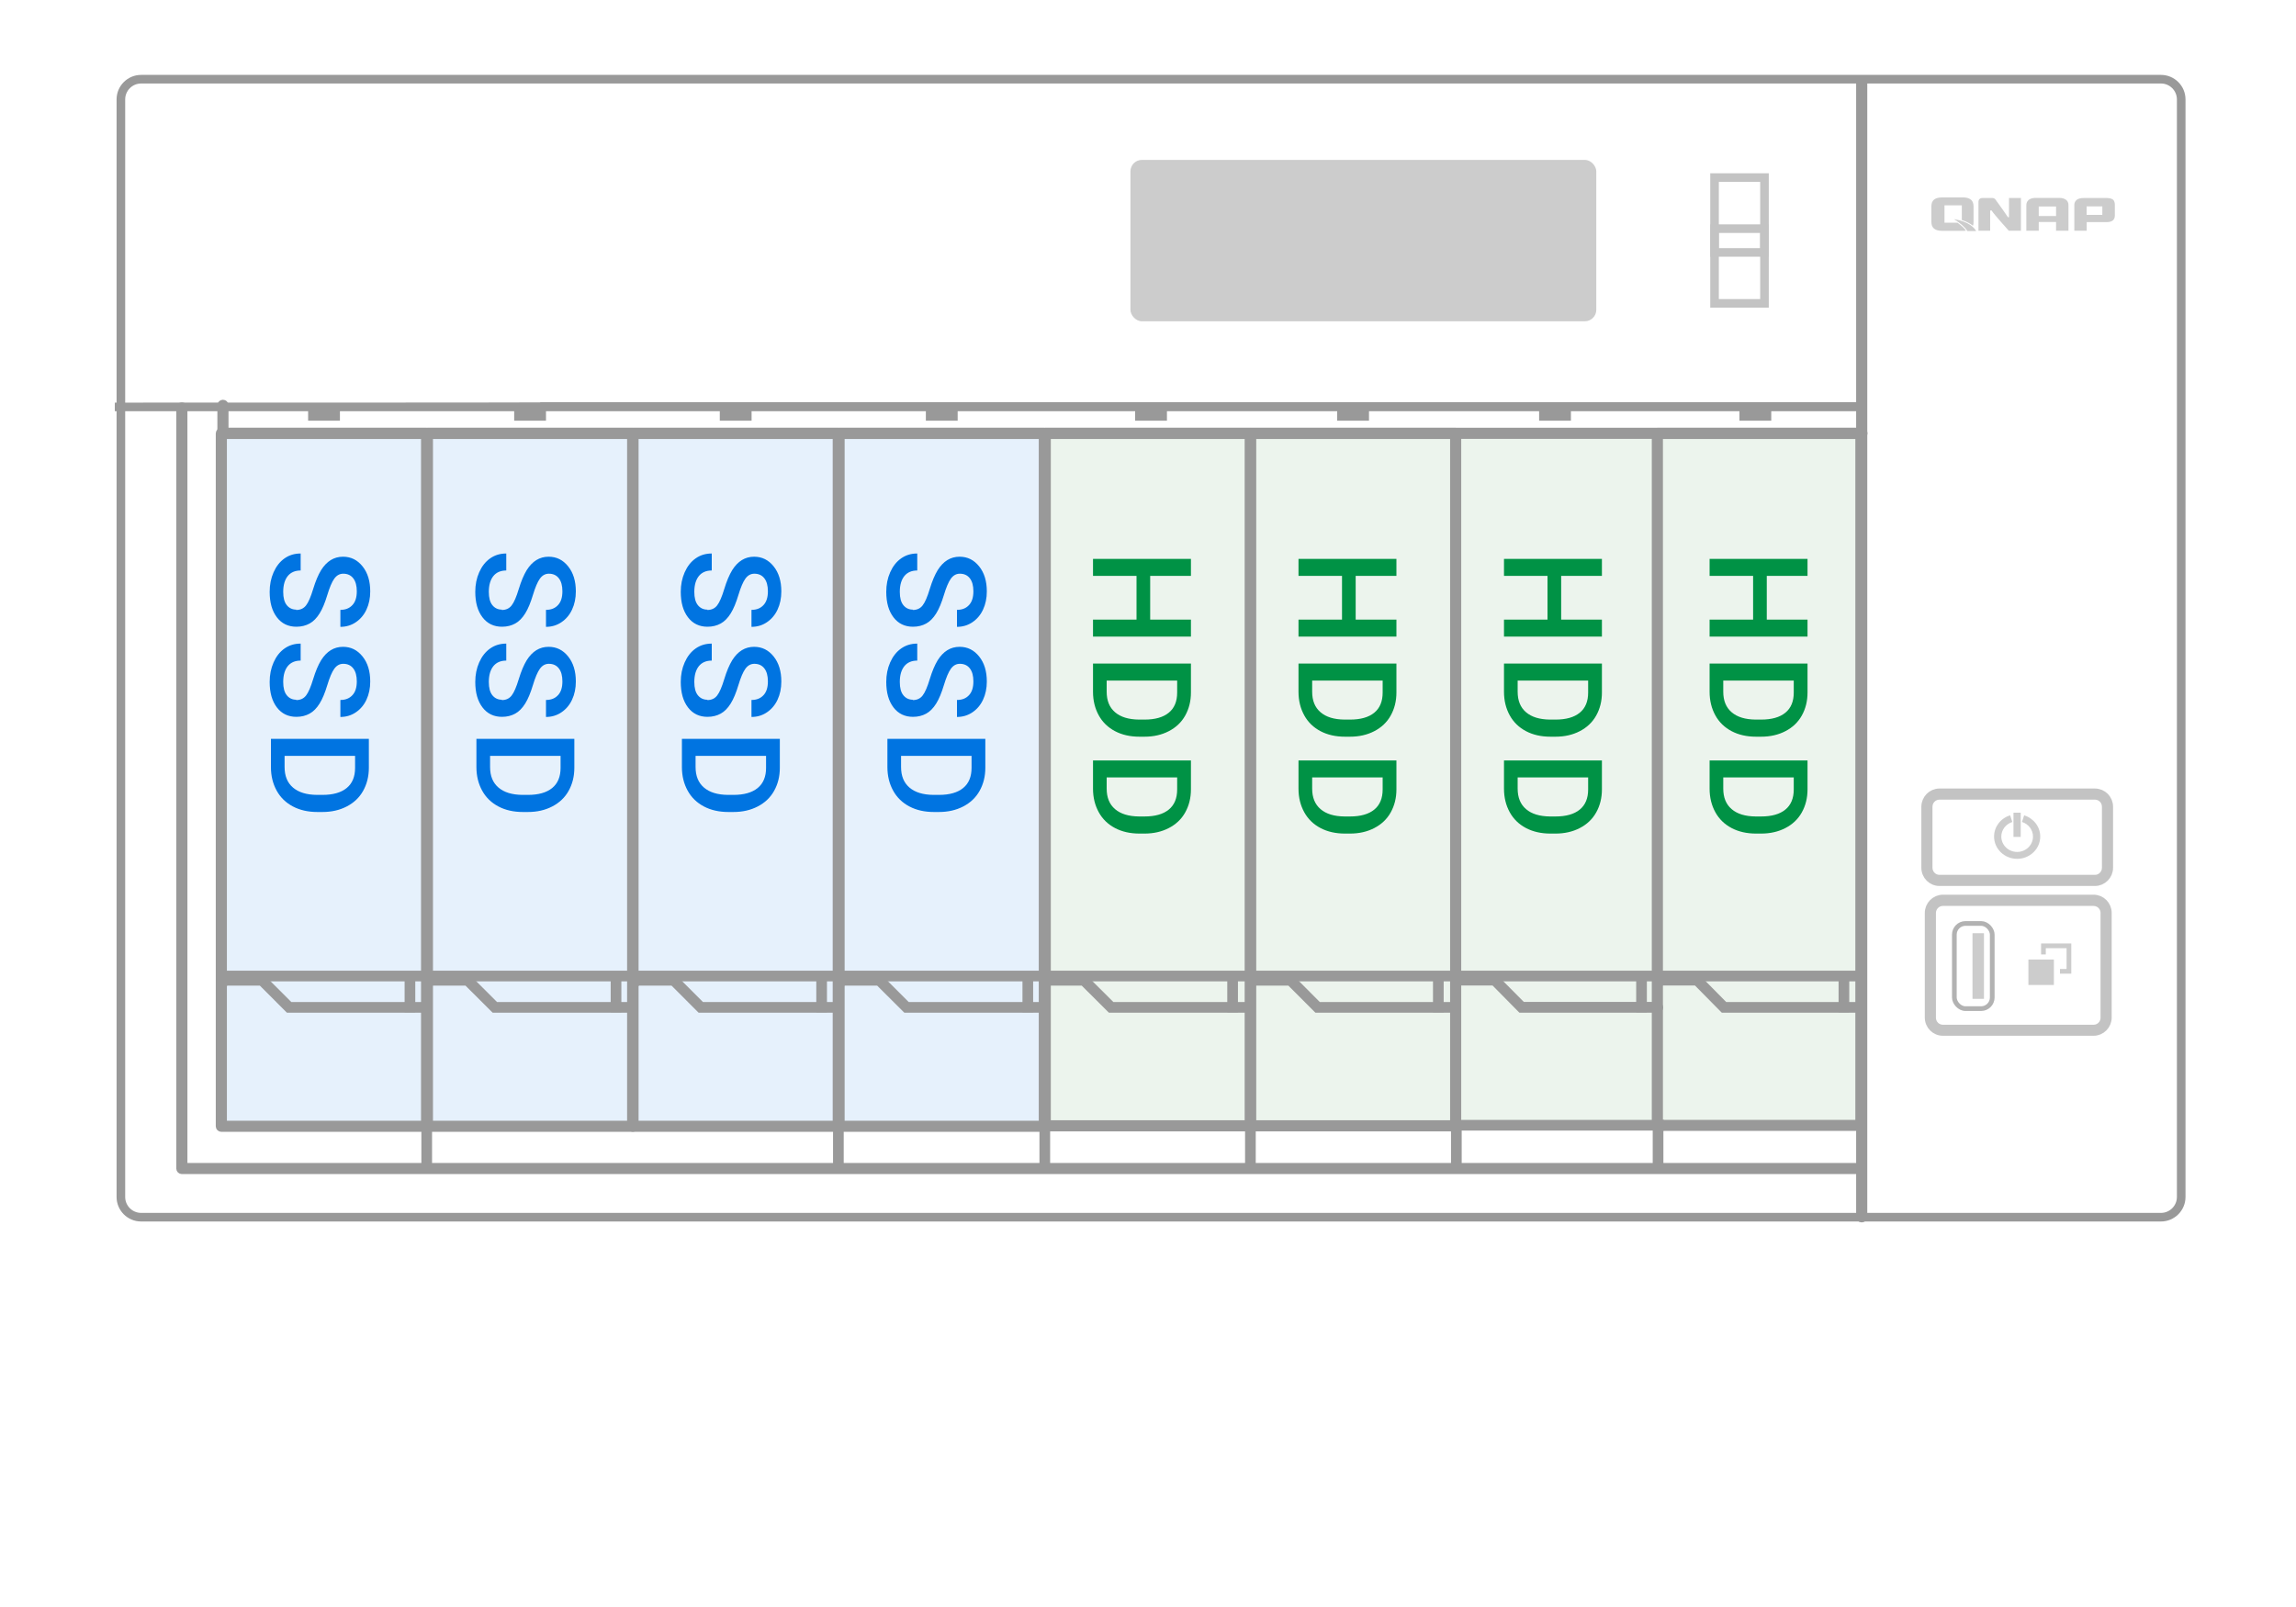 <?xml version="1.0" encoding="UTF-8"?><svg id="uuid-c1156e5c-6550-4306-b2ce-8fc7b28ebdc5" xmlns="http://www.w3.org/2000/svg" viewBox="0 0 200 140"><rect x="19.28" y="37.65" width="71.78" height="60.47" fill="#0074e1" opacity=".1"/><rect x="91.16" y="37.65" width="71.12" height="60.47" fill="#428e4c" opacity=".1"/><g id="uuid-89dd0b8a-1f3d-40e7-b00a-a1d0dd8621e9"><g><g id="uuid-de4a0891-cbba-4709-a659-b6511dcadf92"><g><path d="m162.08,35.45H10s37.08,0,37.08-.02c0-.01.01-.02.02-.02h114.97s.02,0,.02.02c0,.01-.01.02-.02.02" fill="none" stroke="#999" stroke-miterlimit="10" stroke-width=".75"/><path d="m162.19,37.86H19.42c-.06,0-.11-.05-.11-.11v-2.44c0-.06.05-.11.11-.11s.11.05.11.11v2.33h142.66c.06,0,.11.05.11.11s-.05.11-.11.11" fill="none" stroke="#999" stroke-miterlimit="10" stroke-width=".75"/><path d="m162.08,101.91H15.84c-.06,0-.11-.05-.11-.11V35.54c0-.06.05-.11.11-.11s.11.05.11.11v66.15h146.13c.06,0,.11.05.11.11s-.05.11-.11.11" fill="none" stroke="#999" stroke-miterlimit="10" stroke-width=".75"/><path d="m73.02,98.23h-17.88c-.06,0-.11-.05-.11-.11v-60.36c0-.06.05-.11.11-.11h17.88c.06,0,.11.05.11.11v60.36c0,.06-.05.11-.11.11m-17.77-.22h17.66v-60.14h-17.66v60.14Z" fill="none" stroke="#999" stroke-miterlimit="10" stroke-width=".75"/><path d="m90.97,98.23h-17.88c-.06,0-.11-.05-.11-.11v-60.36c0-.06.05-.11.11-.11h17.88c.06,0,.11.05.11.11v60.36c0,.06-.05.11-.11.11m-17.77-.22h17.66v-60.14h-17.66v60.14Z" fill="none" stroke="#999" stroke-miterlimit="10" stroke-width=".75"/><path d="m108.93,98.19h-17.88c-.06,0-.11-.05-.11-.11v-60.32c0-.06.05-.11.11-.11h17.88c.06,0,.11.05.11.11v60.32c0,.06-.05.11-.11.11m-17.77-.22h17.66v-60.1h-17.66v60.1Z" fill="none" stroke="#999" stroke-miterlimit="10" stroke-width=".75"/><path d="m126.8,98.19h-17.88c-.06,0-.11-.05-.11-.11v-60.32c0-.06.05-.11.11-.11h17.88c.06,0,.11.05.11.11v60.32c0,.06-.05.11-.11.11m-17.77-.22h17.66v-60.1h-17.66v60.1Z" fill="none" stroke="#999" stroke-miterlimit="10" stroke-width=".75"/><path d="m162.1,98.15h-17.73c-.06,0-.11-.05-.11-.11v-60.28c0-.06.05-.11.11-.11h17.73c.06,0,.11.05.11.11v60.28c0,.06-.05.11-.11.11m-17.62-.21h17.51v-60.07h-17.51v60.07Z" fill="none" stroke="#999" stroke-miterlimit="10" stroke-width=".75"/><path d="m12.29,6.9c-.97,0-1.76.79-1.76,1.76v95.62c0,.97.79,1.76,1.76,1.76h175.95c.97,0,1.76-.79,1.76-1.76V8.66c0-.97-.79-1.76-1.76-1.76H12.29Z" fill="none" stroke="#999" stroke-miterlimit="10" stroke-width=".75"/><path d="m162.17,106.12c-.06,0-.11-.05-.11-.11V7.12c0-.06.05-.11.11-.11s.11.05.11.11v98.89c0,.06-.05.11-.11.11" fill="none" stroke="#999" stroke-miterlimit="10" stroke-width=".75"/><rect x="126.78" y="97.94" width="17.8" height=".18" fill="none" stroke="#999" stroke-miterlimit="10" stroke-width=".75"/><rect x="72.94" y="98.1" width=".18" height="3.75" fill="none" stroke="#999" stroke-miterlimit="10" stroke-width=".75"/><rect x="90.92" y="98.1" width=".18" height="3.75" fill="none" stroke="#999" stroke-miterlimit="10" stroke-width=".75"/><rect x="108.83" y="98.1" width=".18" height="3.75" fill="none" stroke="#999" stroke-miterlimit="10" stroke-width=".75"/><rect x="126.77" y="98.1" width=".18" height="3.75" fill="none" stroke="#999" stroke-miterlimit="10" stroke-width=".75"/><rect x="144.34" y="98.1" width=".18" height="3.75" fill="none" stroke="#999" stroke-miterlimit="10" stroke-width=".75"/><path d="m162.02,87.89v-.04h-11.88l-.03-.03-2.31-2.34h-3.35v.04c-.06,0-.11-.05-.11-.11s.05-.11.11-.11h3.41l.04.03,2.31,2.34h11.81c.06,0,.11.05.11.11s-.05.11-.11.11m0-.18s-.07.03-.07.07c0,.04.03.07.07.07v-.14Zm-17.57-2.36v.14s.07-.03.07-.07c0-.04-.03-.07-.07-.07" fill="none" stroke="#999" stroke-miterlimit="10" stroke-width=".75"/><rect x="144.39" y="84.94" width="17.64" height=".18" fill="none" stroke="#999" stroke-miterlimit="10" stroke-width=".75"/><rect x="160.53" y="85.06" width=".18" height="2.75" fill="none" stroke="#999" stroke-miterlimit="10" stroke-width=".75"/><path d="m144.39,87.89v-.04h-11.88l-.03-.03-2.31-2.34h-3.35v.04c-.06,0-.11-.05-.11-.11s.05-.11.11-.11h3.41l.04.03,2.31,2.33h11.81c.06,0,.11.05.11.11s-.05.11-.11.11m0-.18s-.07.03-.07.07c0,.04.03.07.07.07v-.14Zm-17.57-2.36v.14s.07-.03.07-.07c0-.04-.03-.07-.07-.07" fill="none" stroke="#999" stroke-miterlimit="10" stroke-width=".75"/><rect x="126.76" y="84.94" width="17.64" height=".18" fill="none" stroke="#999" stroke-miterlimit="10" stroke-width=".75"/><rect x="142.9" y="85.06" width=".18" height="2.75" fill="none" stroke="#999" stroke-miterlimit="10" stroke-width=".75"/><path d="m126.7,87.89v-.04h-11.96l-2.36-2.36h-3.37v.04c-.06,0-.11-.05-.11-.11s.05-.11.11-.11h3.44l.04.03,2.32,2.33h11.89c.06,0,.11.05.11.11s-.05.11-.11.11m0-.18s-.07.03-.07.07c0,.04.03.07.07.07v-.14Zm-17.68-2.36v.14s.07-.03.07-.07c0-.04-.03-.07-.07-.07" fill="none" stroke="#999" stroke-miterlimit="10" stroke-width=".75"/><rect x="108.95" y="84.94" width="17.76" height=".18" fill="none" stroke="#999" stroke-miterlimit="10" stroke-width=".75"/><rect x="125.2" y="85.06" width=".18" height="2.75" fill="none" stroke="#999" stroke-miterlimit="10" stroke-width=".75"/><path d="m108.79,87.89v-.04h-12.04l-2.37-2.36h-3.39v.04c-.06,0-.11-.05-.11-.11s.05-.11.11-.11h3.46l.04.03,2.34,2.33h11.96c.06,0,.11.05.11.11s-.05.11-.11.11m0-.18s-.07.03-.07.07c0,.04.03.07.07.07v-.14Zm-17.8-2.36v.14s.07-.03.07-.07c0-.04-.03-.07-.07-.07" fill="none" stroke="#999" stroke-miterlimit="10" stroke-width=".75"/><rect x="90.92" y="84.94" width="17.87" height=".18" fill="none" stroke="#999" stroke-miterlimit="10" stroke-width=".75"/><rect x="107.28" y="85.06" width=".18" height="2.75" fill="none" stroke="#999" stroke-miterlimit="10" stroke-width=".75"/><path d="m90.94,87.89v-.04h-12.01l-2.37-2.36h-3.38v.04c-.06,0-.11-.05-.11-.11s.05-.11.11-.11h3.45l.04.03,2.33,2.33h11.94c.06,0,.11.05.11.11s-.05.11-.11.11m0-.18s-.07.03-.07.07c0,.04.03.07.07.07v-.14Zm-17.76-2.36v.14s.07-.03.07-.07c0-.04-.03-.07-.07-.07" fill="none" stroke="#999" stroke-miterlimit="10" stroke-width=".75"/><rect x="73.12" y="84.94" width="17.83" height=".18" fill="none" stroke="#999" stroke-miterlimit="10" stroke-width=".75"/><rect x="89.44" y="85.06" width=".18" height="2.75" fill="none" stroke="#999" stroke-miterlimit="10" stroke-width=".75"/><path d="m72.99,87.89v-.04h-11.98l-2.36-2.36h-3.38v.04c-.06,0-.11-.05-.11-.11s.05-.11.11-.11h3.44l.04.03,2.33,2.33h11.91c.06,0,.11.05.11.11s-.05.11-.11.11m0-.18s-.07.03-.07.07c0,.04.03.07.07.07v-.14Zm-17.72-2.36v.14s.07-.03.07-.07c0-.04-.03-.07-.07-.07" fill="none" stroke="#999" stroke-miterlimit="10" stroke-width=".75"/><rect x="55.2" y="84.94" width="17.79" height=".18" fill="none" stroke="#999" stroke-miterlimit="10" stroke-width=".75"/><rect x="71.48" y="85.06" width=".18" height="2.75" fill="none" stroke="#999" stroke-miterlimit="10" stroke-width=".75"/><path d="m37.16,98.23h-17.88c-.06,0-.11-.05-.11-.11v-60.36c0-.06.05-.11.11-.11h17.88c.06,0,.11.05.11.11v60.36c0,.06-.05.11-.11.11m-17.77-.22h17.66v-60.14h-17.66v60.14Z" fill="none" stroke="#999" stroke-miterlimit="10" stroke-width=".75"/><path d="m55.11,98.23h-17.88c-.06,0-.11-.05-.11-.11v-60.36c0-.06.05-.11.11-.11h17.88c.06,0,.11.05.11.11v60.36c0,.06-.05.11-.11.11m-17.77-.22h17.66v-60.14h-17.66v60.14Z" fill="none" stroke="#999" stroke-miterlimit="10" stroke-width=".75"/><rect x="37.08" y="98.1" width=".18" height="3.75" fill="none" stroke="#999" stroke-miterlimit="10" stroke-width=".75"/><path d="m55.08,87.89v-.04h-12.01l-2.37-2.36h-3.38v.04c-.06,0-.11-.05-.11-.11s.05-.11.11-.11h3.45l.04.03,2.33,2.33h11.94c.06,0,.11.05.11.11s-.05.11-.11.11m0-.18s-.07.03-.07.07c0,.04.03.07.07.07v-.14Zm-17.76-2.36v.14s.07-.03.07-.07c0-.04-.03-.07-.07-.07" fill="none" stroke="#999" stroke-miterlimit="10" stroke-width=".75"/><rect x="37.26" y="84.94" width="17.83" height=".18" fill="none" stroke="#999" stroke-miterlimit="10" stroke-width=".75"/><rect x="53.57" y="85.06" width=".18" height="2.75" fill="none" stroke="#999" stroke-miterlimit="10" stroke-width=".75"/><path d="m37.13,87.89v-.04h-11.98l-2.36-2.36h-3.38v.04c-.06,0-.11-.05-.11-.11s.05-.11.11-.11h3.44l.04.03,2.33,2.33h11.91c.06,0,.11.05.11.11s-.05.11-.11.11m0-.18s-.07.03-.07.07c0,.04.03.07.07.07v-.14Zm-17.72-2.36v.14s.07-.03.07-.07c0-.04-.03-.07-.07-.07" fill="none" stroke="#999" stroke-miterlimit="10" stroke-width=".75"/><rect x="19.34" y="84.94" width="17.79" height=".18" fill="none" stroke="#999" stroke-miterlimit="10" stroke-width=".75"/><rect x="35.62" y="85.06" width=".18" height="2.75" fill="none" stroke="#999" stroke-miterlimit="10" stroke-width=".75"/></g></g><rect x="26.84" y="35.73" width="2.77" height=".92" fill="#999"/><rect x="44.79" y="35.73" width="2.77" height=".92" fill="#999"/><rect x="62.7" y="35.73" width="2.77" height=".92" fill="#999"/><rect x="80.65" y="35.73" width="2.77" height=".92" fill="#999"/><rect x="98.88" y="35.73" width="2.77" height=".92" fill="#999"/><rect x="116.48" y="35.73" width="2.77" height=".92" fill="#999"/><rect x="134.07" y="35.73" width="2.77" height=".92" fill="#999"/><rect x="151.52" y="35.73" width="2.77" height=".92" fill="#999"/></g></g><g><path d="m25.79,53.14c.38,0,.66-.13.87-.4s.41-.74.62-1.43.44-1.23.69-1.64c.49-.78,1.12-1.17,1.91-1.17.69,0,1.25.28,1.7.84s.67,1.29.67,2.18c0,.59-.11,1.12-.33,1.59s-.53.83-.93,1.1-.85.4-1.34.4v-1.48c.45,0,.79-.14,1.05-.42s.38-.68.38-1.2c0-.48-.1-.86-.31-1.13s-.5-.4-.87-.4c-.31,0-.57.14-.78.43s-.41.77-.61,1.43-.42,1.2-.67,1.6-.54.7-.87.88-.71.28-1.15.28c-.71,0-1.28-.27-1.7-.82s-.63-1.28-.63-2.22c0-.62.11-1.18.34-1.7s.54-.92.95-1.21.87-.43,1.41-.43v1.48c-.48,0-.86.16-1.12.48s-.4.78-.4,1.38c0,.52.1.9.31,1.16s.49.39.83.39Z" fill="#0074e1"/><path d="m25.79,60.99c.38,0,.66-.13.87-.4s.41-.74.62-1.43.44-1.23.69-1.64c.49-.78,1.12-1.17,1.91-1.17.69,0,1.25.28,1.7.84s.67,1.29.67,2.18c0,.59-.11,1.12-.33,1.59s-.53.83-.93,1.1-.85.4-1.34.4v-1.48c.45,0,.79-.14,1.05-.42s.38-.68.38-1.2c0-.48-.1-.86-.31-1.13s-.5-.4-.87-.4c-.31,0-.57.14-.78.43s-.41.77-.61,1.43-.42,1.2-.67,1.6-.54.7-.87.88-.71.28-1.15.28c-.71,0-1.28-.27-1.7-.82s-.63-1.28-.63-2.22c0-.62.11-1.18.34-1.7s.54-.92.95-1.21.87-.43,1.41-.43v1.48c-.48,0-.86.16-1.12.48s-.4.78-.4,1.38c0,.52.1.9.31,1.16s.49.39.83.39Z" fill="#0074e1"/><path d="m23.6,64.37h8.53v2.52c0,.75-.17,1.42-.5,2.01s-.81,1.04-1.43,1.36-1.32.48-2.12.48h-.43c-.81,0-1.52-.16-2.13-.48s-1.09-.78-1.42-1.38-.5-1.28-.5-2.05v-2.46Zm7.34,1.48h-6.15v.97c0,.78.24,1.37.73,1.79s1.18.63,2.09.64h.47c.93,0,1.63-.2,2.12-.6s.73-.99.73-1.75v-1.04Z" fill="#0074e1"/></g><g><path d="m43.7,53.14c.38,0,.66-.13.87-.4s.41-.74.62-1.43.44-1.23.69-1.64c.49-.78,1.12-1.17,1.91-1.17.69,0,1.25.28,1.7.84s.67,1.29.67,2.18c0,.59-.11,1.12-.33,1.59s-.53.83-.93,1.1-.85.4-1.34.4v-1.48c.45,0,.79-.14,1.05-.42s.38-.68.38-1.2c0-.48-.1-.86-.31-1.13s-.5-.4-.87-.4c-.31,0-.57.14-.78.43s-.41.77-.61,1.43-.42,1.2-.67,1.6-.54.7-.87.88-.71.28-1.15.28c-.71,0-1.28-.27-1.7-.82s-.63-1.28-.63-2.22c0-.62.11-1.18.34-1.7s.54-.92.95-1.21.87-.43,1.41-.43v1.48c-.48,0-.86.16-1.12.48s-.4.78-.4,1.38c0,.52.1.9.31,1.16s.49.39.83.39Z" fill="#0074e1"/><path d="m43.7,60.99c.38,0,.66-.13.87-.4s.41-.74.62-1.43.44-1.23.69-1.64c.49-.78,1.12-1.17,1.91-1.17.69,0,1.25.28,1.7.84s.67,1.29.67,2.18c0,.59-.11,1.12-.33,1.59s-.53.83-.93,1.1-.85.4-1.34.4v-1.48c.45,0,.79-.14,1.05-.42s.38-.68.38-1.2c0-.48-.1-.86-.31-1.13s-.5-.4-.87-.4c-.31,0-.57.14-.78.43s-.41.77-.61,1.43-.42,1.2-.67,1.6-.54.7-.87.88-.71.28-1.15.28c-.71,0-1.28-.27-1.7-.82s-.63-1.28-.63-2.22c0-.62.11-1.18.34-1.7s.54-.92.95-1.21.87-.43,1.41-.43v1.48c-.48,0-.86.16-1.12.48s-.4.78-.4,1.38c0,.52.1.9.31,1.16s.49.39.83.39Z" fill="#0074e1"/><path d="m41.5,64.37h8.53v2.52c0,.75-.17,1.42-.5,2.01s-.81,1.04-1.43,1.36-1.32.48-2.12.48h-.43c-.81,0-1.52-.16-2.13-.48s-1.09-.78-1.42-1.38-.5-1.28-.5-2.05v-2.46Zm7.34,1.48h-6.15v.97c0,.78.24,1.37.73,1.79s1.18.63,2.09.64h.47c.93,0,1.63-.2,2.12-.6s.73-.99.73-1.75v-1.04Z" fill="#0074e1"/></g><g><path d="m61.6,53.14c.38,0,.66-.13.87-.4s.41-.74.62-1.43.44-1.23.69-1.64c.49-.78,1.12-1.17,1.91-1.17.69,0,1.25.28,1.7.84s.67,1.29.67,2.18c0,.59-.11,1.12-.33,1.59s-.53.83-.93,1.1-.85.4-1.34.4v-1.48c.45,0,.79-.14,1.05-.42s.38-.68.38-1.2c0-.48-.1-.86-.31-1.13s-.5-.4-.87-.4c-.31,0-.57.14-.78.43s-.41.77-.61,1.43-.42,1.2-.67,1.6-.54.7-.87.88-.71.28-1.15.28c-.71,0-1.28-.27-1.7-.82s-.63-1.28-.63-2.22c0-.62.11-1.18.34-1.7s.54-.92.95-1.21.87-.43,1.41-.43v1.48c-.48,0-.86.16-1.12.48s-.4.78-.4,1.38c0,.52.1.9.31,1.16s.49.39.83.39Z" fill="#0074e1"/><path d="m61.6,60.99c.38,0,.66-.13.87-.4s.41-.74.62-1.43.44-1.23.69-1.64c.49-.78,1.12-1.17,1.91-1.17.69,0,1.25.28,1.7.84s.67,1.29.67,2.18c0,.59-.11,1.12-.33,1.59s-.53.83-.93,1.1-.85.4-1.34.4v-1.48c.45,0,.79-.14,1.05-.42s.38-.68.38-1.2c0-.48-.1-.86-.31-1.13s-.5-.4-.87-.4c-.31,0-.57.14-.78.43s-.41.77-.61,1.43-.42,1.2-.67,1.6-.54.7-.87.88-.71.28-1.15.28c-.71,0-1.28-.27-1.7-.82s-.63-1.28-.63-2.22c0-.62.11-1.18.34-1.7s.54-.92.95-1.21.87-.43,1.41-.43v1.48c-.48,0-.86.16-1.12.48s-.4.78-.4,1.38c0,.52.1.9.31,1.16s.49.39.83.39Z" fill="#0074e1"/><path d="m59.4,64.37h8.53v2.52c0,.75-.17,1.42-.5,2.01s-.81,1.04-1.43,1.36-1.32.48-2.12.48h-.43c-.81,0-1.52-.16-2.13-.48s-1.09-.78-1.42-1.38-.5-1.28-.5-2.05v-2.46Zm7.34,1.48h-6.15v.97c0,.78.24,1.37.73,1.79s1.18.63,2.09.64h.47c.93,0,1.63-.2,2.12-.6s.73-.99.73-1.75v-1.04Z" fill="#0074e1"/></g><g><path d="m79.5,53.14c.38,0,.66-.13.87-.4s.41-.74.62-1.43.44-1.23.69-1.64c.49-.78,1.12-1.17,1.91-1.17.69,0,1.25.28,1.7.84s.67,1.29.67,2.18c0,.59-.11,1.12-.33,1.59s-.53.83-.93,1.1-.85.4-1.34.4v-1.48c.45,0,.79-.14,1.05-.42s.38-.68.38-1.2c0-.48-.1-.86-.31-1.13s-.5-.4-.87-.4c-.31,0-.57.14-.78.43s-.41.77-.61,1.43-.42,1.2-.67,1.6-.54.7-.87.88-.71.28-1.15.28c-.71,0-1.28-.27-1.7-.82s-.63-1.28-.63-2.22c0-.62.11-1.18.34-1.7s.54-.92.95-1.21.87-.43,1.41-.43v1.48c-.48,0-.86.16-1.12.48s-.4.78-.4,1.38c0,.52.1.9.31,1.16s.49.39.83.39Z" fill="#0074e1"/><path d="m79.5,60.99c.38,0,.66-.13.87-.4s.41-.74.62-1.43.44-1.23.69-1.64c.49-.78,1.12-1.17,1.91-1.17.69,0,1.25.28,1.7.84s.67,1.29.67,2.18c0,.59-.11,1.12-.33,1.59s-.53.83-.93,1.1-.85.4-1.34.4v-1.48c.45,0,.79-.14,1.05-.42s.38-.68.38-1.2c0-.48-.1-.86-.31-1.13s-.5-.4-.87-.4c-.31,0-.57.14-.78.43s-.41.77-.61,1.43-.42,1.2-.67,1.6-.54.7-.87.88-.71.28-1.15.28c-.71,0-1.28-.27-1.7-.82s-.63-1.28-.63-2.22c0-.62.11-1.18.34-1.7s.54-.92.95-1.21.87-.43,1.41-.43v1.48c-.48,0-.86.16-1.12.48s-.4.78-.4,1.38c0,.52.1.9.31,1.16s.49.39.83.39Z" fill="#0074e1"/><path d="m77.3,64.37h8.53v2.52c0,.75-.17,1.42-.5,2.01s-.81,1.04-1.43,1.36-1.32.48-2.12.48h-.43c-.81,0-1.52-.16-2.13-.48s-1.09-.78-1.42-1.38-.5-1.28-.5-2.05v-2.46Zm7.34,1.48h-6.15v.97c0,.78.24,1.37.73,1.79s1.18.63,2.09.64h.47c.93,0,1.63-.2,2.12-.6s.73-.99.73-1.75v-1.04Z" fill="#0074e1"/></g><g><path d="m131.01,55.46v-1.48h3.79v-3.81h-3.79v-1.48h8.53v1.48h-3.55v3.81h3.55v1.48h-8.53Z" fill="#009245"/><path d="m131.01,57.81h8.53v2.52c0,.75-.17,1.42-.5,2.01s-.81,1.04-1.43,1.36-1.32.48-2.12.48h-.43c-.81,0-1.52-.16-2.13-.48s-1.09-.78-1.42-1.38-.5-1.28-.5-2.05v-2.46Zm7.34,1.48h-6.15v.97c0,.78.24,1.37.73,1.79s1.18.63,2.09.64h.47c.93,0,1.63-.2,2.12-.6s.73-.99.73-1.75v-1.04Z" fill="#009245"/><path d="m131.01,66.25h8.53v2.52c0,.75-.17,1.42-.5,2.01s-.81,1.04-1.43,1.36-1.32.48-2.12.48h-.43c-.81,0-1.52-.16-2.13-.48s-1.09-.78-1.42-1.38-.5-1.28-.5-2.05v-2.46Zm7.34,1.48h-6.15v.97c0,.78.24,1.37.73,1.79s1.18.63,2.09.64h.47c.93,0,1.63-.2,2.12-.6s.73-.99.73-1.75v-1.04Z" fill="#009245"/></g><g><path d="m148.92,55.46v-1.48h3.79v-3.81h-3.79v-1.48h8.53v1.48h-3.55v3.81h3.55v1.48h-8.53Z" fill="#009245"/><path d="m148.92,57.81h8.53v2.52c0,.75-.17,1.42-.5,2.01s-.81,1.04-1.43,1.36-1.32.48-2.12.48h-.43c-.81,0-1.52-.16-2.13-.48s-1.09-.78-1.42-1.38-.5-1.28-.5-2.05v-2.46Zm7.34,1.48h-6.15v.97c0,.78.24,1.37.73,1.79s1.18.63,2.09.64h.47c.93,0,1.63-.2,2.12-.6s.73-.99.73-1.75v-1.04Z" fill="#009245"/><path d="m148.92,66.25h8.53v2.52c0,.75-.17,1.42-.5,2.01s-.81,1.04-1.43,1.36-1.32.48-2.12.48h-.43c-.81,0-1.52-.16-2.13-.48s-1.09-.78-1.42-1.38-.5-1.28-.5-2.05v-2.46Zm7.34,1.48h-6.15v.97c0,.78.24,1.37.73,1.79s1.18.63,2.09.64h.47c.93,0,1.63-.2,2.12-.6s.73-.99.73-1.75v-1.04Z" fill="#009245"/></g><g opacity=".5"><rect x="149.35" y="15.47" width="4.35" height="10.96" fill="none" stroke="#888" stroke-miterlimit="10" stroke-width=".75"/><rect x="98.47" y="13.93" width="40.58" height="14.06" rx="1" ry="1" fill="#999"/><rect x="149.35" y="19.92" width="4.35" height="2.07" fill="none" stroke="#888" stroke-miterlimit="10" stroke-width=".75"/><path d="m180.18,20.1h-1.08v-.76h-1.51v.76h-1.08v-2.23c0-.19.07-.34.21-.46.14-.11.34-.17.6-.17h2.05c.26,0,.46.06.6.17.14.11.21.26.21.46v2.23Zm-1.08-2.11h-1.51v.83h1.51v-.83Z" fill="#999"/><path d="m184.05,17.39c-.11-.09-.28-.13-.5-.14h0-.04s-.02,0-.03,0h-1.92s-.06,0-.06,0c-.26,0-.46.05-.6.16-.14.11-.21.26-.21.44h0v2.25h1.08v-.75h1.74c.47,0,.71-.19.71-.58v-.92c0-.22-.06-.38-.17-.47m-.92,1.34h-1.37v-.74h1.37v.74Z" fill="#999"/><path d="m175.16,17.25h-.16v1.66s-.02.03-.06.02c0,0-.02,0-.04-.02-.18-.28-.88-1.26-1.11-1.57,0,0,0,0,0,0h0s0,0-.01-.01c0,0,0,0,0,0-.06-.05-.13-.08-.23-.08h-.87c-.11,0-.19.03-.25.09-.06.06-.09.15-.09.25h0v2.51h1.02s0-1.33,0-1.72c0-.03.02-.06.1-.05,0,0,.03,0,.04.03.2.32,1.48,1.74,1.48,1.74h1.06v-2.85h-.87Z" fill="#999"/><path d="m170.56,19.44s-.03-.02-.05-.04h-1.13v-1.51h1.51v1.28c.45.14.76.33.97.5.04-.09.05-.2.05-.32v-1.39c0-.48-.28-.73-.83-.76h0s-.09,0-.09,0h-1.82c-.62,0-.93.25-.93.76v1.39c0,.5.31.76.93.76h1.81c.1,0,.18,0,.27-.02-.15-.22-.43-.46-.69-.65" fill="#999"/><path d="m170.21,19.09c.34.22.95.65,1.16,1.04h.77c-.13-.24-.57-.81-1.93-1.04" fill="#999"/><path d="m182.49,76.81h-13.55c-.66,0-1.2-.54-1.2-1.21v-5.32c0-.66.54-1.21,1.2-1.21h13.55c.66,0,1.2.54,1.2,1.21v5.32c0,.66-.54,1.21-1.2,1.21m-13.55-7.52c-.54,0-.98.44-.98.99v5.32c0,.54.44.99.98.99h13.55c.54,0,.98-.45.98-.99v-5.32c0-.55-.44-.99-.98-.99h-13.55Z" fill="none" stroke="#888" stroke-miterlimit="10" stroke-width=".75"/><path d="m182.37,89.86h-13.13c-.66,0-1.2-.54-1.2-1.21v-9.12c0-.66.54-1.21,1.2-1.21h13.13c.66,0,1.2.54,1.2,1.21v9.12c0,.66-.54,1.21-1.2,1.21m-13.13-11.31c-.54,0-.98.44-.98.99v9.12c0,.55.44.99.98.99h13.13c.54,0,.98-.44.98-.99v-9.12c0-.55-.44-.99-.98-.99h-13.13Z" fill="none" stroke="#888" stroke-miterlimit="10" stroke-width=".75"/><rect x="170.24" y="80.45" width="3.3" height="7.42" rx=".97" ry=".97" fill="none" stroke="#666" stroke-miterlimit="10" stroke-width=".41"/><rect x="171.82" y="81.3" width="1" height="5.72" fill="#999"/><g><path d="m175.71,74.82c-1.11,0-2.01-.87-2.01-1.94,0-.85.56-1.59,1.4-1.85l.19.58c-.57.18-.96.69-.96,1.27,0,.74.62,1.34,1.38,1.34s1.38-.6,1.38-1.34c0-.58-.39-1.1-.96-1.27l.19-.58c.83.26,1.4,1,1.4,1.85,0,1.07-.9,1.94-2.01,1.94Z" fill="#999"/><rect x="175.39" y="70.8" width=".63" height="2.11" fill="#999"/></g><g><rect x="176.69" y="83.59" width="2.22" height="2.22" fill="#999"/><polyline points="178 83.15 178 82.4 180.22 82.4 180.22 84.62 179.44 84.62" fill="none" stroke="#999" stroke-miterlimit="10" stroke-width=".41"/></g></g><g><path d="m95.21,55.46v-1.48h3.79v-3.81h-3.79v-1.48h8.53v1.48h-3.55v3.81h3.55v1.48h-8.53Z" fill="#009245"/><path d="m95.21,57.81h8.53v2.52c0,.75-.17,1.42-.5,2.01s-.81,1.04-1.43,1.36-1.32.48-2.12.48h-.43c-.81,0-1.52-.16-2.13-.48s-1.09-.78-1.42-1.38-.5-1.28-.5-2.05v-2.46Zm7.34,1.48h-6.15v.97c0,.78.24,1.37.73,1.79s1.18.63,2.09.64h.47c.93,0,1.63-.2,2.12-.6s.73-.99.73-1.75v-1.04Z" fill="#009245"/><path d="m95.21,66.25h8.53v2.52c0,.75-.17,1.42-.5,2.01s-.81,1.04-1.43,1.36-1.32.48-2.12.48h-.43c-.81,0-1.52-.16-2.13-.48s-1.09-.78-1.42-1.38-.5-1.28-.5-2.05v-2.46Zm7.34,1.48h-6.15v.97c0,.78.24,1.37.73,1.79s1.18.63,2.09.64h.47c.93,0,1.63-.2,2.12-.6s.73-.99.73-1.75v-1.04Z" fill="#009245"/></g><g><path d="m113.11,55.46v-1.48h3.79v-3.81h-3.79v-1.48h8.53v1.48h-3.55v3.81h3.55v1.48h-8.53Z" fill="#009245"/><path d="m113.11,57.81h8.53v2.52c0,.75-.17,1.42-.5,2.01s-.81,1.04-1.43,1.36-1.32.48-2.12.48h-.43c-.81,0-1.52-.16-2.13-.48s-1.09-.78-1.42-1.38-.5-1.28-.5-2.05v-2.46Zm7.34,1.48h-6.15v.97c0,.78.24,1.37.73,1.79s1.18.63,2.09.64h.47c.93,0,1.63-.2,2.12-.6s.73-.99.73-1.75v-1.04Z" fill="#009245"/><path d="m113.11,66.25h8.53v2.52c0,.75-.17,1.42-.5,2.01s-.81,1.04-1.43,1.36-1.32.48-2.12.48h-.43c-.81,0-1.52-.16-2.13-.48s-1.09-.78-1.42-1.38-.5-1.28-.5-2.05v-2.46Zm7.34,1.48h-6.15v.97c0,.78.24,1.37.73,1.79s1.18.63,2.09.64h.47c.93,0,1.63-.2,2.12-.6s.73-.99.73-1.75v-1.04Z" fill="#009245"/></g></svg>